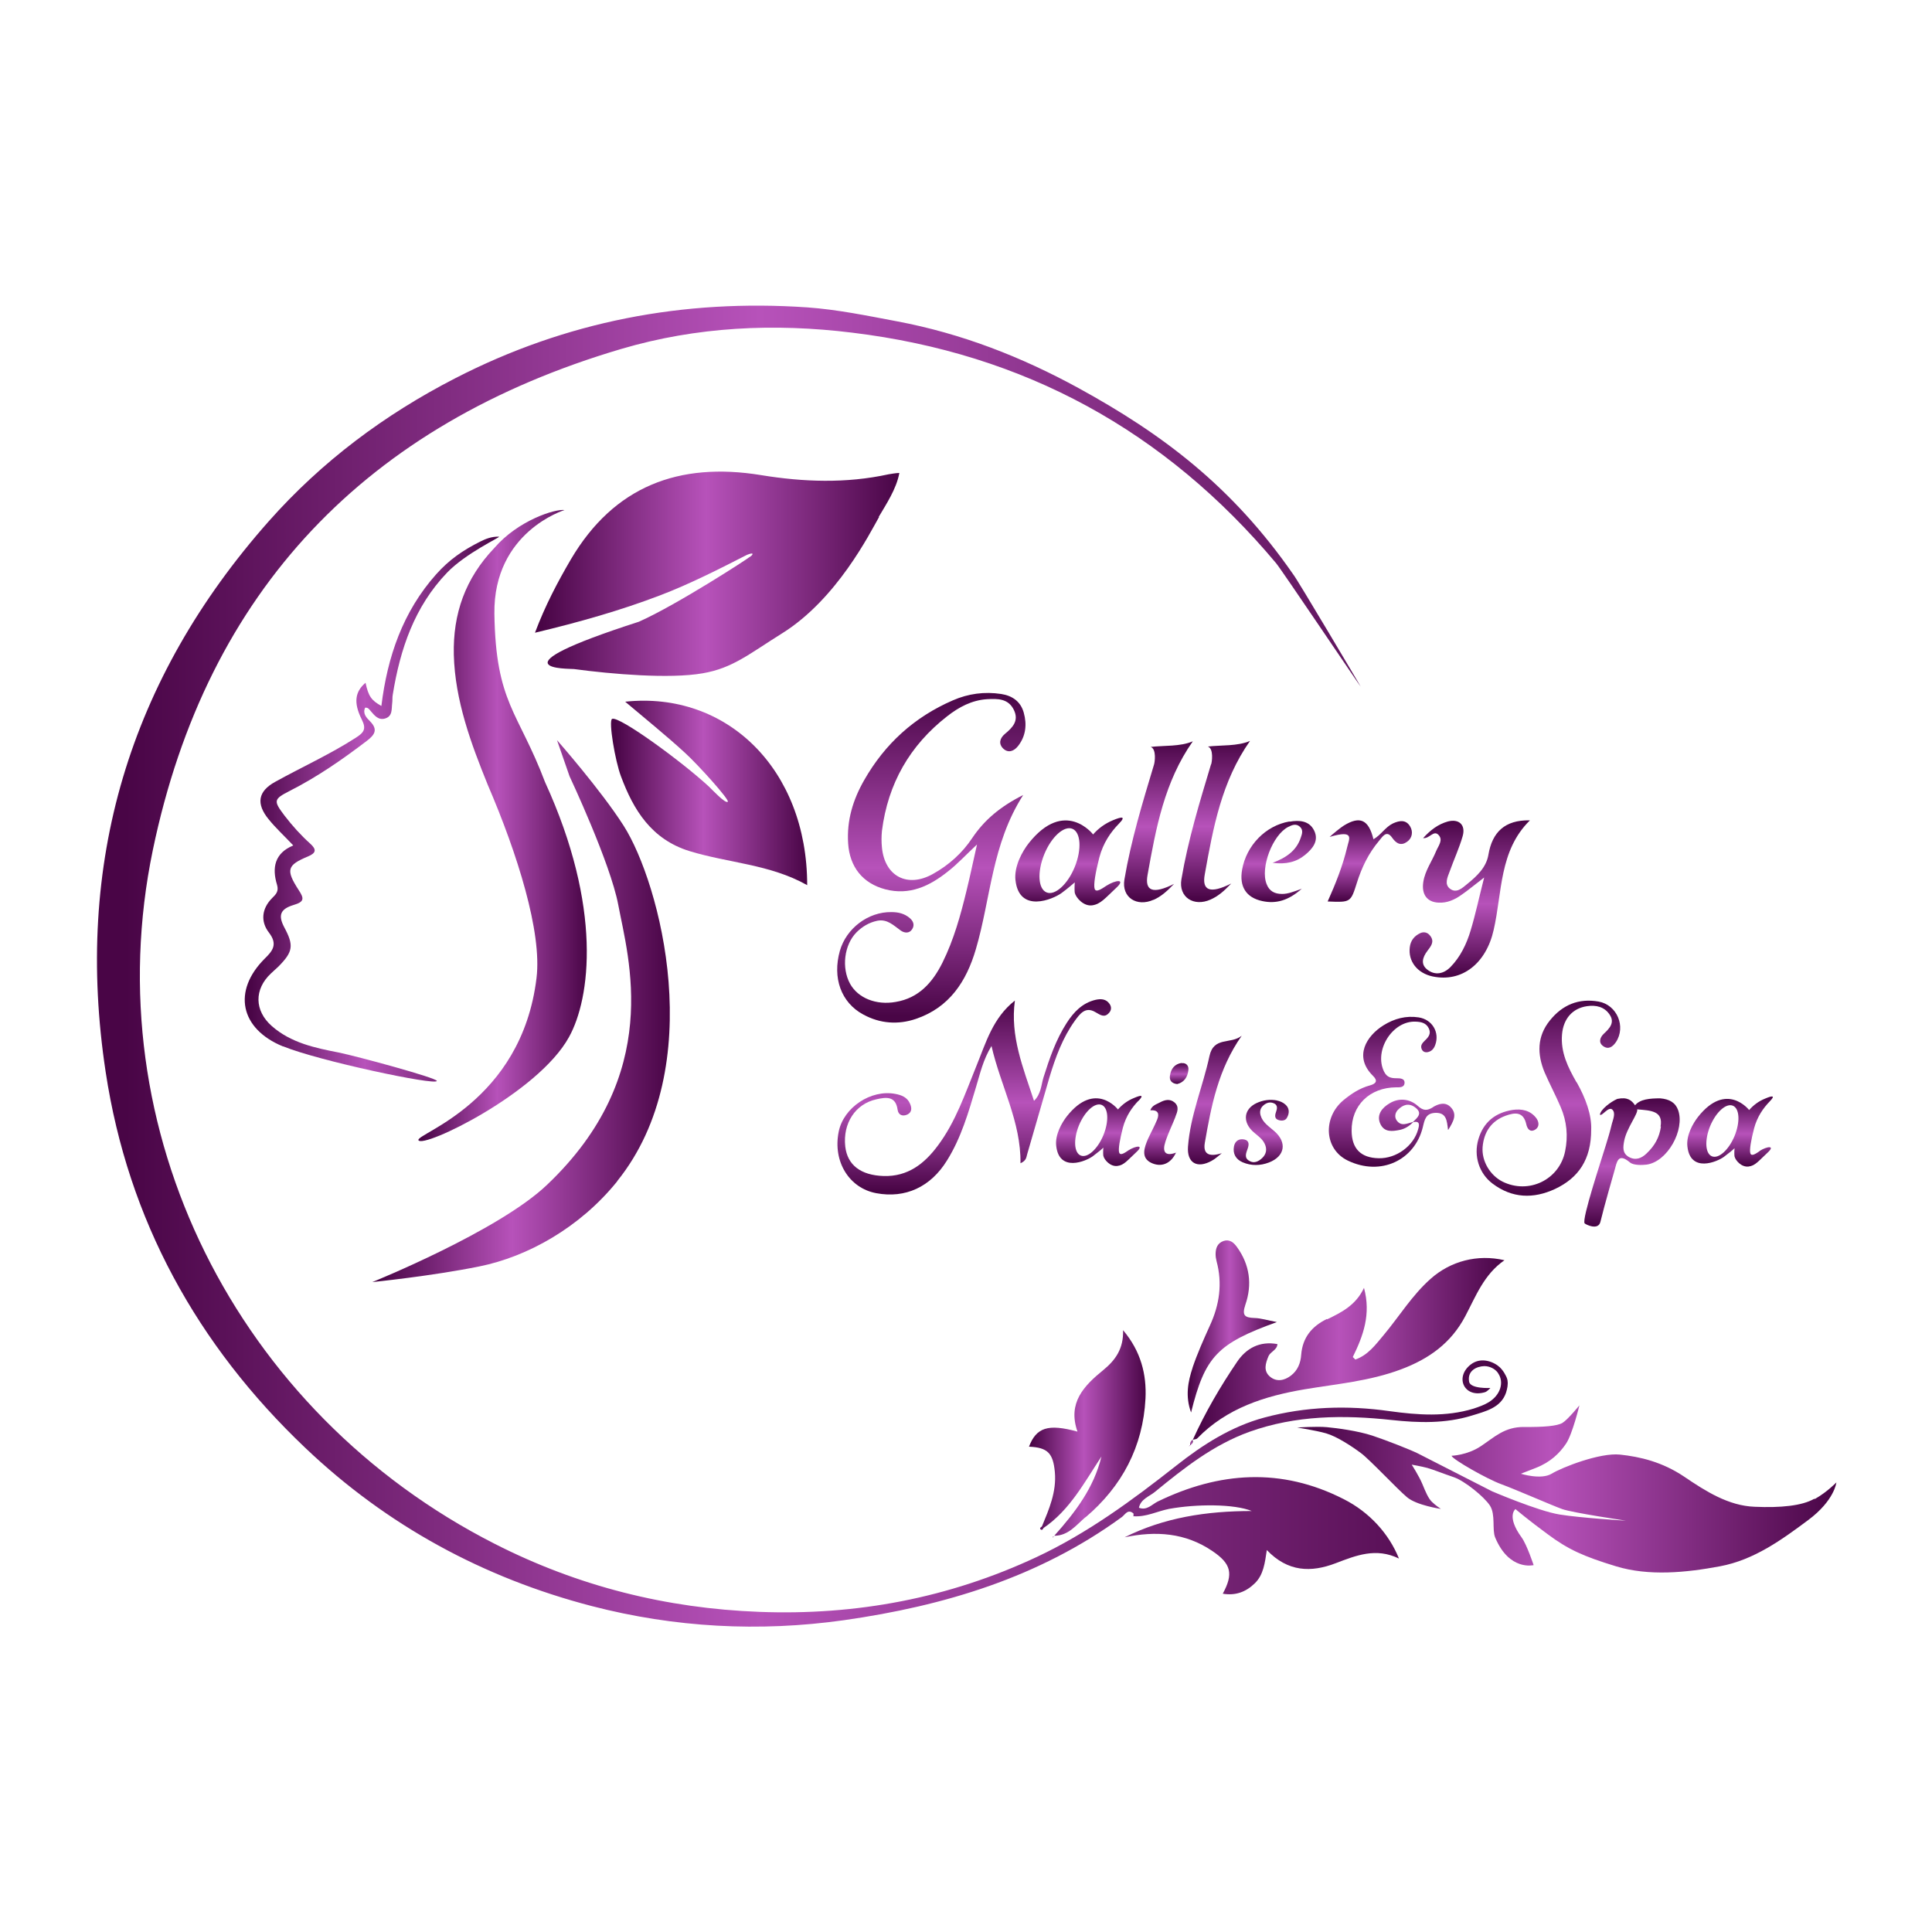 <?xml version="1.0" encoding="UTF-8"?>
<svg id="Layer_1" data-name="Layer 1" xmlns="http://www.w3.org/2000/svg" xmlns:xlink="http://www.w3.org/1999/xlink" viewBox="0 0 100 100">
  <defs>
    <style>
      .cls-1 {
        fill: url(#linear-gradient-2);
      }

      .cls-2 {
        fill: url(#linear-gradient-17);
      }

      .cls-3 {
        fill: url(#linear-gradient-15);
      }

      .cls-4 {
        fill: url(#linear-gradient-18);
      }

      .cls-5 {
        fill: url(#linear-gradient-28);
      }

      .cls-6 {
        fill: url(#linear-gradient-14);
      }

      .cls-7 {
        fill: url(#linear-gradient-20);
      }

      .cls-8 {
        fill: url(#linear-gradient-6);
      }

      .cls-9 {
        fill: url(#linear-gradient-35);
      }

      .cls-10 {
        fill: url(#linear-gradient-32);
      }

      .cls-11 {
        fill: url(#linear-gradient-11);
      }

      .cls-12 {
        fill: url(#linear-gradient-10);
      }

      .cls-13 {
        fill: url(#linear-gradient-16);
      }

      .cls-14 {
        fill: url(#linear-gradient-31);
      }

      .cls-15 {
        fill: url(#linear-gradient-21);
      }

      .cls-16 {
        fill: url(#linear-gradient-25);
      }

      .cls-17 {
        fill: url(#linear-gradient-5);
      }

      .cls-18 {
        fill: url(#linear-gradient-34);
      }

      .cls-19 {
        fill: url(#linear-gradient-7);
      }

      .cls-20 {
        fill: url(#linear-gradient-24);
      }

      .cls-21 {
        fill: url(#linear-gradient-9);
      }

      .cls-22 {
        fill: url(#linear-gradient-22);
      }

      .cls-23 {
        fill: url(#linear-gradient-3);
      }

      .cls-24 {
        fill: url(#linear-gradient);
      }

      .cls-25 {
        fill: url(#linear-gradient-27);
      }

      .cls-26 {
        fill: url(#linear-gradient-33);
      }

      .cls-27 {
        fill: url(#linear-gradient-29);
      }

      .cls-28 {
        fill: url(#linear-gradient-30);
      }

      .cls-29 {
        fill: url(#linear-gradient-23);
      }

      .cls-30 {
        fill: url(#linear-gradient-19);
      }

      .cls-31 {
        fill: url(#linear-gradient-4);
      }

      .cls-32 {
        fill: url(#linear-gradient-8);
      }

      .cls-33 {
        fill: url(#linear-gradient-12);
      }

      .cls-34 {
        fill: url(#linear-gradient-13);
      }

      .cls-35 {
        fill: url(#linear-gradient-26);
      }
    </style>
    <linearGradient id="linear-gradient" x1="67.11" y1="77.07" x2="95" y2="77.07" gradientUnits="userSpaceOnUse">
      <stop offset=".02" stop-color="#490546"/>
      <stop offset=".47" stop-color="#b752ba"/>
      <stop offset="1" stop-color="#490546"/>
    </linearGradient>
    <linearGradient id="linear-gradient-2" x1="61.72" y1="74.52" x2="61.74" y2="74.52" xlink:href="#linear-gradient"/>
    <linearGradient id="linear-gradient-3" x1="61.74" y1="69.81" x2="77.86" y2="69.81" xlink:href="#linear-gradient"/>
    <linearGradient id="linear-gradient-4" x1="61.6" y1="74.67" x2="61.74" y2="74.67" xlink:href="#linear-gradient"/>
    <linearGradient id="linear-gradient-5" x1="61.55" y1="74.83" x2="61.6" y2="74.83" xlink:href="#linear-gradient"/>
    <linearGradient id="linear-gradient-6" x1="5" y1="50" x2="78.03" y2="50" xlink:href="#linear-gradient"/>
    <linearGradient id="linear-gradient-7" x1="58.64" y1="78.48" x2="58.66" y2="78.48" xlink:href="#linear-gradient"/>
    <linearGradient id="linear-gradient-8" x1="53.26" y1="74.17" x2="59.3" y2="74.17" xlink:href="#linear-gradient"/>
    <linearGradient id="linear-gradient-9" x1="54.5" y1="79.55" x2="54.54" y2="79.55" xlink:href="#linear-gradient"/>
    <linearGradient id="linear-gradient-10" x1="54.54" y1="79.5" x2="54.57" y2="79.5" xlink:href="#linear-gradient"/>
    <linearGradient id="linear-gradient-11" x1="61.48" y1="68.67" x2="66.09" y2="68.67" xlink:href="#linear-gradient"/>
    <linearGradient id="linear-gradient-12" x1="27.68" y1="29.7" x2="46.55" y2="29.7" xlink:href="#linear-gradient"/>
    <linearGradient id="linear-gradient-13" x1="31.64" y1="41.05" x2="41.78" y2="41.05" xlink:href="#linear-gradient"/>
    <linearGradient id="linear-gradient-14" x1="12.69" y1="41.88" x2="25.85" y2="41.88" xlink:href="#linear-gradient"/>
    <linearGradient id="linear-gradient-15" x1="21.65" y1="42.74" x2="30.37" y2="42.74" xlink:href="#linear-gradient"/>
    <linearGradient id="linear-gradient-16" x1="19.27" y1="52.33" x2="34.67" y2="52.33" xlink:href="#linear-gradient"/>
    <linearGradient id="linear-gradient-17" x1="48.22" y1="52.93" x2="48.22" y2="35.87" xlink:href="#linear-gradient"/>
    <linearGradient id="linear-gradient-18" x1="76.05" y1="50.6" x2="76.05" y2="42.46" xlink:href="#linear-gradient"/>
    <linearGradient id="linear-gradient-19" x1="62.91" y1="46.69" x2="62.91" y2="38.35" xlink:href="#linear-gradient"/>
    <linearGradient id="linear-gradient-20" x1="59.95" y1="46.72" x2="59.95" y2="38.38" xlink:href="#linear-gradient"/>
    <linearGradient id="linear-gradient-21" x1="60.46" y1="45.89" x2="60.46" y2="45.88" xlink:href="#linear-gradient"/>
    <linearGradient id="linear-gradient-22" x1="66.18" y1="46.7" x2="66.18" y2="42.49" xlink:href="#linear-gradient"/>
    <linearGradient id="linear-gradient-23" x1="70.9" y1="46.67" x2="70.9" y2="42.46" xlink:href="#linear-gradient"/>
    <linearGradient id="linear-gradient-24" x1="50.43" y1="61.83" x2="50.43" y2="51.72" xlink:href="#linear-gradient"/>
    <linearGradient id="linear-gradient-25" x1="62.88" y1="60.27" x2="62.88" y2="53.61" xlink:href="#linear-gradient"/>
    <linearGradient id="linear-gradient-26" x1="65.29" y1="60.3" x2="65.29" y2="56.93" xlink:href="#linear-gradient"/>
    <linearGradient id="linear-gradient-27" x1="60.88" y1="59.65" x2="60.88" y2="59.63" xlink:href="#linear-gradient"/>
    <linearGradient id="linear-gradient-28" x1="60.09" y1="60.28" x2="60.09" y2="56.93" xlink:href="#linear-gradient"/>
    <linearGradient id="linear-gradient-29" x1="61.03" y1="56.11" x2="61.03" y2="55.02" xlink:href="#linear-gradient"/>
    <linearGradient id="linear-gradient-30" x1="56.88" y1="60.35" x2="56.88" y2="56.73" xlink:href="#linear-gradient"/>
    <linearGradient id="linear-gradient-31" x1="89.54" y1="60.39" x2="89.54" y2="56.77" xlink:href="#linear-gradient"/>
    <linearGradient id="linear-gradient-32" x1="55.33" y1="46.86" x2="55.33" y2="42.32" xlink:href="#linear-gradient"/>
    <linearGradient id="linear-gradient-33" x1="72.04" y1="60.39" x2="72.04" y2="52.63" xlink:href="#linear-gradient"/>
    <linearGradient id="linear-gradient-34" x1="80.14" y1="61.89" x2="80.14" y2="51.79" xlink:href="#linear-gradient"/>
    <linearGradient id="linear-gradient-35" x1="84.48" y1="63.49" x2="84.48" y2="56.85" xlink:href="#linear-gradient"/>
  </defs>
  <g>
    <path class="cls-24" d="M93.9,77.58c-.63,.36-1.73,.47-3.08,.41-1.35-.05-2.53-.8-3.65-1.56-1.13-.76-2.28-1.03-3.32-1.14-1.04-.11-3,.66-3.54,.99-.55,.33-1.59,0-1.59,0l.77-.3c.77-.3,1.24-.77,1.57-1.26,.33-.49,.69-1.98,.69-1.98,0,0-.6,.74-.88,.91-.27,.16-.96,.22-1.98,.21-1.02-.01-1.54,.53-2.25,1s-1.51,.49-1.51,.49c.06,.19,1.83,1.2,2.57,1.47,.74,.27,2.63,1.1,3.16,1.29,.53,.19,3.3,.6,3.3,.6,0,0-2.34-.14-3.44-.32-1.11-.18-3.49-1.2-3.49-1.2,0,0-3.46-1.77-3.84-1.96s-1.6-.67-2.35-.92c-.76-.25-1.82-.39-2.36-.44-.53-.05-1.54,.02-1.54,.02,0,0,.94,.14,1.5,.3,.56,.16,1.36,.69,1.8,1.02,.44,.32,1.88,1.86,2.38,2.28,.5,.43,1.76,.61,1.76,.61,0,0-.28-.18-.47-.37-.19-.19-.32-.51-.49-.92-.17-.41-.55-1-.55-1,0,0,.52,.09,.81,.17,.29,.08,.81,.29,1.37,.48,.56,.19,1.57,1.01,1.87,1.47,.3,.47,.1,1.24,.27,1.65,.73,1.75,1.99,1.43,1.99,1.43,0,0-.35-1.06-.62-1.43-.81-1.11-.32-1.47-.32-1.47,0,0,.63,.54,1.68,1.31,1.04,.77,1.81,1.13,3.52,1.65,1.7,.52,3.63,.33,5.39,0,1.76-.33,3.19-1.37,4.56-2.39s1.46-1.95,1.46-1.95c0,0-.47,.49-1.1,.85Z"/>
    <path class="cls-1" d="M61.73,74.53s0,0,0,0c0,0,0,0,0-.01,0,0,0,0-.01,0,0,0,0,0,0,.01Z"/>
    <path class="cls-23" d="M68.68,68.27c-.78,.38-1.26,.96-1.33,1.85-.03,.43-.18,.81-.53,1.08-.34,.26-.74,.34-1.08,.06-.36-.3-.24-.69-.08-1.07,.11-.24,.44-.31,.46-.62-.92-.17-1.62,.22-2.09,.92-.87,1.28-1.65,2.62-2.29,4.03,.08-.02,.19-.02,.24-.08,1.52-1.56,3.48-2.18,5.55-2.53,1.67-.28,3.35-.42,4.98-1.03,1.47-.55,2.6-1.37,3.33-2.75,.55-1.04,.97-2.17,2.03-2.9-1.4-.33-2.8,.05-3.82,.96-.96,.85-1.62,1.94-2.43,2.91-.42,.5-.81,1.04-1.47,1.27-.04-.04-.08-.09-.13-.13,.54-1.1,.95-2.21,.58-3.58-.42,.9-1.17,1.27-1.91,1.63Z"/>
    <path class="cls-31" d="M61.6,74.81c.1-.07,.17-.15,.13-.28-.12,.05-.12,.17-.13,.28Z"/>
    <path class="cls-17" d="M61.55,74.86s.03-.02,.04-.04c0,0,0-.01,0-.02,0,0,0,0-.01,0-.01,.02-.02,.03-.03,.05Z"/>
    <path class="cls-8" d="M69.54,77.59c-3.22-1.64-6.43-1.42-9.62,.13-.3,.15-.56,.48-.97,.32,.1-.46,.54-.58,.84-.83,1.5-1.23,3.02-2.43,4.88-3.1,2.4-.86,4.88-.88,7.37-.61,1.39,.15,2.78,.19,4.14-.23,.71-.22,1.5-.4,1.77-1.18,.07-.22,.11-.43,.08-.62h0s0,0,0-.02c-.02-.1-.06-.2-.12-.3-.06-.12-.15-.25-.27-.37-.29-.28-.97-.58-1.52-.15-.84,.66-.33,1.75,.74,1.43,.13-.04,.28-.22,.28-.22,0,0-1.04,.06-1.1-.33-.1-.57,.4-.79,.79-.8,.28,0,.54,.14,.68,.32,0,0,0,0,0,0,.01,.02,.03,.04,.04,.06,.31,.47,.11,1.11-.48,1.48-.24,.15-.53,.25-.8,.34-1.44,.44-2.9,.33-4.35,.13-2.18-.31-4.34-.24-6.47,.33-1.72,.46-3.2,1.41-4.58,2.5-2.27,1.79-4.59,3.49-7.21,4.72-4.55,2.13-9.34,3.03-14.35,2.84-4.83-.18-9.4-1.33-13.7-3.52-13.37-6.8-20.71-21.42-17.7-35.91,2.8-13.47,11.1-22.06,24.25-25.94,3.9-1.15,7.91-1.34,11.96-.84,8.89,1.08,16.18,5.07,21.93,11.93,.3,.36,4.36,6.4,4.38,6.39-.03-.06-3.29-5.57-3.5-5.82-3.16-4.55-6.76-7.25-11.1-9.63-2.96-1.62-6.06-2.83-9.41-3.46-1.54-.29-3.08-.61-4.64-.72-6.4-.44-12.49,.72-18.22,3.67-3.66,1.88-6.91,4.31-9.64,7.39-7.25,8.18-10.09,17.74-8.45,28.52,1.16,7.65,4.73,14.13,10.34,19.46,4.23,4.02,9.21,6.72,14.82,8.18,4.28,1.11,8.66,1.35,13.06,.73,5.18-.74,10.09-2.21,14.38-5.34,.16-.12,.31-.44,.6-.18,0,.05,0,.09,0,.14,.65,.05,1.23-.26,1.84-.38,1.43-.26,3.38-.26,4.28,.11-2.35,0-4.54,.34-6.58,1.36,1.61-.34,3.14-.24,4.54,.71,.98,.66,1.1,1.18,.54,2.21,.66,.11,1.2-.09,1.66-.54,.45-.44,.52-1.05,.62-1.72,1.09,1.14,2.29,1.17,3.57,.68,1.05-.4,2.08-.82,3.27-.24-.52-1.29-1.53-2.4-2.85-3.07Z"/>
    <polygon class="cls-19" points="58.64 78.5 58.66 78.47 58.66 78.47 58.65 78.47 58.64 78.5"/>
    <path class="cls-32" d="M56.18,78.54c1.9-1.61,2.98-3.66,3.11-6.15,.06-1.24-.23-2.44-1.16-3.54,.03,.97-.41,1.56-1.02,2.06-1.01,.82-1.86,1.7-1.34,3.19-1.53-.42-2.13-.21-2.51,.78,.98,.04,1.25,.35,1.34,1.32,.09,1.02-.3,1.91-.67,2.81-.06,.04-.13,.09-.07,.15,.07,.06,.12,0,.15-.07,1.37-.93,2.12-2.37,3-3.7-.39,1.62-1.36,2.89-2.44,4.1,.73,0,1.13-.55,1.61-.96Z"/>
    <path class="cls-21" d="M54.5,79.59s.03-.05,.04-.07c-.02,0-.03,.01-.04,.03,0,0,0,.03,0,.05Z"/>
    <path class="cls-12" d="M54.54,79.51s.01,0,.02,0c0,0,0,0,0,0,0,0-.01,0-.02,0,0,0,0,.01,0,.02Z"/>
    <path class="cls-11" d="M61.73,70.79c-.24,.72-.39,1.48-.08,2.32,.72-2.9,1.36-3.57,4.44-4.68-.48-.09-.82-.2-1.15-.21-.51-.02-.67-.12-.48-.69,.36-1.04,.23-2.07-.44-2.99-.16-.22-.37-.41-.68-.31-.33,.11-.42,.38-.42,.69,0,.12,.02,.24,.05,.36,.31,1.16,.15,2.26-.35,3.34-.32,.71-.64,1.42-.89,2.16Z"/>
    <path class="cls-33" d="M45.48,26.76c.38-.65,.92-1.45,1.07-2.28-.13,0-.47,.05-.56,.07-2.2,.48-4.41,.4-6.61,.04-4.24-.69-7.6,.58-9.83,4.36-.69,1.18-1.33,2.39-1.86,3.8,2.3-.55,4.42-1.15,6.49-1.94,1.54-.59,3.01-1.34,4.48-2.09,.44-.18,.3,.03,.11,.13-.05,.06-3.74,2.46-5.7,3.33-7.88,2.54-3.57,2.42-3.36,2.45,1.94,.26,4.94,.52,6.66,.22,1.56-.27,2.4-1,4.13-2.08,2.82-1.77,4.51-5.15,5-6.01Z"/>
    <path class="cls-34" d="M41.78,45.82c0-6.02-4.18-10.06-9.42-9.5,1.05,.89,2.11,1.74,3.1,2.65,.66,.6,2.32,2.44,2.21,2.53-.13,.11-.83-.65-.97-.78-1.39-1.29-4.66-3.68-5.02-3.51-.19,.11,.16,2.18,.46,2.97,.65,1.75,1.58,3.26,3.54,3.87,2.01,.62,4.17,.68,6.09,1.76Z"/>
    <path class="cls-6" d="M14.66,54.16c1.8,.74,7.9,2.04,7.95,1.79,.03-.15-4.14-1.28-5.07-1.47-1.23-.24-2.48-.5-3.47-1.37-.91-.8-.92-1.91-.04-2.73,.12-.12,.26-.23,.38-.35,.76-.77,.81-1.09,.3-2.04-.32-.61-.21-.94,.49-1.15,.54-.16,.56-.32,.26-.77-.68-1.05-.6-1.29,.48-1.74,.43-.18,.45-.36,.12-.66-.49-.44-.93-.93-1.33-1.45-.58-.77-.58-.85,.26-1.28,1.42-.72,2.72-1.62,3.98-2.58,.42-.32,.62-.59,.17-1.04-.17-.17-.38-.39-.24-.69,.16-.02,.22,.1,.3,.19,.19,.22,.39,.47,.73,.37,.4-.12,.33-.49,.37-.8,.02-.14,0-.29,.03-.44,.38-2.35,1.12-4.55,2.81-6.31,.97-1.01,2.79-1.85,2.69-1.86-.38-.02-.71,.12-.97,.25-.9,.45-1.61,.94-2.28,1.69-1.73,1.94-2.53,4.28-2.84,6.82-.52-.29-.67-.5-.82-1.2-.53,.45-.64,1.01-.2,1.89,.26,.51,.11,.69-.31,.96-1.34,.86-2.78,1.51-4.17,2.28-.89,.49-.99,1.13-.34,1.93,.38,.47,.83,.88,1.28,1.36-.97,.4-1.11,1.16-.84,2.04,.1,.34-.06,.49-.25,.68-.55,.55-.61,1.22-.17,1.79,.47,.61,.19,.95-.22,1.35-1.68,1.68-1.27,3.63,.94,4.54Z"/>
    <path class="cls-3" d="M29.22,26.4c-.48-.07-2.4,.53-3.63,1.96-1.51,1.58-2.15,3.41-2.1,5.53,.06,2.36,.89,4.6,1.76,6.74,1.53,3.56,2.81,7.62,2.52,9.99-.78,6.47-6.3,8.07-6.11,8.4,.24,.43,6.19-2.43,7.79-5.34,1.11-2,1.74-6.7-1.24-13.2-1.39-3.67-2.55-4.08-2.62-8.71-.06-4.25,3.63-5.37,3.63-5.37Z"/>
    <path class="cls-13" d="M31.95,61.13c4.76-5.92,2.21-15.44,.33-18.39-1.18-1.85-3.45-4.43-3.45-4.43l.65,1.87s2.11,4.48,2.52,6.65c.52,2.77,2.35,8.77-3.69,14.5-2.52,2.4-9.04,5.03-9.04,5.03,0,0,3.07-.31,5.54-.81,2.48-.5,5.2-2,7.14-4.41Z"/>
  </g>
  <g>
    <path class="cls-2" d="M44.7,52.52c.85,.46,1.78,.53,2.7,.22,1.74-.59,2.62-1.94,3.11-3.61,.77-2.61,.82-5.44,2.45-7.98-1.19,.6-2.01,1.29-2.64,2.23-.51,.77-1.21,1.4-2.04,1.86-1.31,.73-2.48,.12-2.63-1.36-.03-.29-.03-.59,0-.88,.31-2.44,1.44-4.42,3.38-5.93,.6-.47,1.27-.83,2.06-.88,.55-.03,1.1-.04,1.39,.56,.27,.56-.07,.91-.47,1.24-.26,.22-.34,.51-.08,.76,.27,.25,.56,.12,.76-.13,.41-.52,.47-1.12,.3-1.73-.16-.58-.59-.88-1.17-.97-.86-.13-1.7-.02-2.5,.33-1.99,.86-3.52,2.25-4.59,4.13-.58,1.01-.91,2.09-.83,3.28,.08,1.21,.75,2.06,1.92,2.37,1.26,.33,2.3-.17,3.24-.92,.49-.38,.91-.84,1.51-1.4-.21,.92-.36,1.65-.54,2.38-.31,1.28-.66,2.55-1.25,3.74-.51,1.02-1.22,1.83-2.42,2.03-1.01,.18-1.95-.2-2.36-.94-.45-.82-.31-2.01,.33-2.66,.3-.3,.65-.51,1.07-.6,.53-.11,.86,.25,1.23,.51,.19,.13,.44,.15,.58-.07,.14-.21,.07-.42-.12-.58-.28-.24-.6-.31-.95-.31-1.2-.02-2.34,.84-2.67,2.01-.39,1.39,.06,2.67,1.21,3.29Z"/>
    <path class="cls-4" d="M79.17,42.46c-1.27-.02-1.93,.6-2.13,1.78-.11,.66-.6,1.11-1.09,1.51-.26,.21-.56,.51-.9,.25-.3-.23-.13-.59-.02-.88,.22-.62,.5-1.22,.68-1.85,.16-.58-.2-.9-.77-.75-.5,.14-.9,.44-1.28,.86,.34,.04,.55-.45,.81-.15,.23,.26-.02,.55-.13,.81-.22,.54-.58,1.02-.67,1.61-.1,.64,.19,1.04,.78,1.07,.46,.03,.86-.16,1.22-.42,.33-.23,.64-.49,1.15-.88-.27,1.06-.45,1.91-.7,2.74-.21,.7-.53,1.37-1.05,1.9-.35,.35-.79,.44-1.19,.13-.36-.28-.25-.64,0-.97,.17-.23,.39-.47,.15-.78-.13-.18-.33-.23-.52-.14-.3,.14-.5,.38-.54,.73-.09,.73,.39,1.34,1.18,1.51,1.52,.32,2.77-.67,3.16-2.4,.45-1.95,.28-4.11,1.88-5.68Z"/>
    <path class="cls-30" d="M62.68,39.57c-.59,1.96-1.19,3.92-1.53,5.94-.16,.93,.64,1.44,1.51,1.05,.36-.16,.66-.4,1.07-.83-1.1,.55-1.53,.37-1.37-.48,.43-2.4,.87-4.81,2.34-6.9-.65,.28-1.48,.21-2.18,.29,.31,.11,.21,.81,.17,.92Z"/>
    <path class="cls-7" d="M59.7,46.58c.36-.16,.66-.4,1.07-.83-1.1,.55-1.53,.37-1.37-.48,.43-2.4,.87-4.81,2.34-6.9-.65,.28-1.48,.21-2.18,.29,.31,.11,.21,.81,.17,.92-.59,1.96-1.19,3.92-1.53,5.94-.16,.93,.64,1.44,1.51,1.05Z"/>
    <path class="cls-15" d="M60.47,45.89h0s0,0,0,0c0,0,0,0,.01,0Z"/>
    <path class="cls-22" d="M66.74,42.52c-1.23,.21-2.23,1.24-2.45,2.5-.15,.86,.2,1.44,1.05,1.62,.7,.15,1.34-.02,2.04-.64-.46,.17-.73,.27-1.02,.27-.38,0-.66-.14-.8-.51-.34-.84,.31-2.55,1.12-2.96,.2-.1,.41-.19,.61,0,.17,.16,.11,.36,.04,.55-.22,.67-.74,1.04-1.46,1.31,.69,.09,1.23-.04,1.68-.41,.39-.32,.73-.73,.47-1.26-.25-.51-.76-.55-1.27-.46Z"/>
    <path class="cls-29" d="M68.72,46.66c1.19,.05,1.19,.05,1.51-.96,.25-.8,.61-1.54,1.15-2.18,.17-.2,.38-.58,.67-.17,.23,.33,.47,.44,.78,.22,.27-.19,.32-.52,.16-.79-.21-.36-.54-.32-.89-.16-.4,.19-.62,.6-1.01,.82-.25-1.02-.7-1.22-1.53-.71-.14,.08-.62,.47-.74,.59,1.34-.4,1,.12,.91,.53-.23,.97-.6,1.89-1.01,2.81Z"/>
    <path class="cls-20" d="M56.7,52.39c.25,.14,.46,.31,.7,.04,.13-.14,.14-.31,.03-.47-.18-.26-.45-.27-.72-.21-.69,.16-1.14,.64-1.5,1.2-.56,.87-.89,1.84-1.2,2.82-.12,.39-.12,.85-.49,1.21-.57-1.73-1.24-3.35-.99-5.19-1.14,.89-1.5,2.18-1.99,3.38-.58,1.42-1.07,2.89-2,4.13-.69,.93-1.55,1.61-2.81,1.57-1.17-.04-1.87-.56-1.98-1.53-.13-1.2,.52-2.2,1.61-2.44,.49-.11,1-.19,1.1,.54,.04,.27,.25,.36,.5,.25,.25-.12,.24-.35,.14-.57-.14-.32-.43-.44-.76-.5-1.26-.24-2.68,.7-2.93,1.96-.31,1.54,.54,2.92,1.95,3.18,1.5,.28,2.81-.32,3.66-1.7,.73-1.17,1.11-2.49,1.5-3.8,.21-.69,.36-1.4,.8-2.12,.48,2.1,1.53,3.92,1.5,6.07,.32-.14,.3-.33,.35-.48,.39-1.32,.76-2.65,1.15-3.97,.31-1.03,.68-2.04,1.31-2.92,.25-.34,.54-.77,1.07-.45Z"/>
    <path class="cls-16" d="M62.36,59.16c.33-1.9,.69-3.81,1.91-5.55-.57,.46-1.45,.02-1.67,1.06-.34,1.57-.99,3.06-1.11,4.68-.06,.85,.48,1.15,1.23,.73,.19-.1,.35-.26,.52-.39-.55,.17-.99,.13-.88-.53Z"/>
    <path class="cls-35" d="M66.1,56.96c-.37-.07-.73-.02-1.07,.14-.63,.3-.72,.92-.23,1.42,.22,.22,.52,.38,.66,.68,.13,.27,.09,.53-.13,.74-.19,.18-.42,.29-.66,.15-.29-.16-.17-.41-.09-.64,.07-.2,.09-.41-.17-.47-.28-.06-.49,.08-.54,.36-.07,.38,.1,.67,.45,.82,.45,.19,.91,.18,1.36,.01,.83-.32,.95-1.04,.28-1.62-.27-.24-.6-.44-.71-.81-.06-.2-.02-.39,.15-.53,.16-.14,.35-.19,.54-.1,.16,.07,.18,.21,.13,.37-.07,.21-.16,.44,.17,.51,.15,.03,.31,0,.38-.15,.13-.23,.12-.49-.09-.67-.12-.11-.29-.18-.45-.21Z"/>
    <path class="cls-25" d="M60.88,59.63s0,0,0,.01c0,0,.01,0,.02,0h0Z"/>
    <path class="cls-5" d="M60.84,57.8c.1-.25,.21-.52-.05-.74-.24-.2-.51-.13-.75,0-.18,.1-.41,.15-.5,.41,.41-.03,.48,.18,.35,.49-.14,.34-.32,.66-.47,.99-.19,.44-.38,.96,.15,1.23,.53,.26,1.03,.06,1.3-.52-.57,.21-.72-.05-.55-.56,.14-.44,.35-.85,.52-1.29Z"/>
    <path class="cls-27" d="M61.16,55.02c-.36,.05-.55,.3-.6,.64-.05,.25,.08,.42,.37,.45,.37-.09,.54-.37,.58-.72,.03-.22-.11-.39-.35-.36Z"/>
    <path class="cls-28" d="M58.93,56.98c.32-.34,.1-.29-.23-.15-.35,.14-.62,.35-.84,.6,0,0,0-.01,0-.01,0,0-1.17-1.5-2.64,.36-.26,.33-.62,.96-.55,1.53,.15,1.38,1.54,.8,1.9,.53,.27-.2,.46-.36,.54-.44-.02,.22-.01,.38,0,.43,.05,.21,.36,.56,.72,.52s.54-.31,.98-.71c.44-.4-.02-.34-.4-.1-.19,.13-.42,.29-.48,.12-.06-.16,.03-.68,.19-1.29,.16-.61,.48-1.06,.81-1.4Zm-1.82,1.78c-.3,.72-.82,1.19-1.17,1.05-.35-.14-.39-.84-.09-1.57,.3-.72,.82-1.19,1.17-1.05s.39,.84,.09,1.57Z"/>
    <path class="cls-14" d="M91.08,59.58c-.19,.13-.42,.29-.48,.12-.06-.16,.03-.68,.19-1.29,.16-.61,.48-1.06,.81-1.4s.1-.29-.23-.15c-.35,.14-.62,.35-.84,.6,0,0,0-.01,0-.01,0,0-1.17-1.5-2.64,.36-.26,.33-.62,.96-.55,1.53,.15,1.38,1.54,.8,1.9,.53,.27-.2,.46-.36,.54-.44-.02,.22-.01,.38,0,.43,.05,.21,.36,.56,.72,.52s.54-.31,.98-.71c.44-.4-.02-.34-.4-.1Zm-1.3-.78c-.3,.72-.82,1.19-1.17,1.05-.35-.14-.39-.84-.09-1.57,.3-.72,.82-1.19,1.17-1.05s.39,.84,.09,1.57Z"/>
    <path class="cls-10" d="M52.56,45.55c.19,1.74,1.94,1,2.39,.67,.34-.25,.57-.46,.68-.55-.02,.28-.01,.48,0,.54,.06,.26,.46,.71,.9,.65,.44-.06,.68-.38,1.23-.89,.55-.5-.02-.43-.5-.12-.24,.16-.53,.36-.6,.16-.07-.2,.04-.85,.24-1.62,.2-.77,.6-1.33,1.01-1.75,.41-.42,.12-.36-.29-.19-.44,.18-.78,.44-1.05,.75,0,0,0-.02,0-.02,0,0-1.46-1.88-3.32,.46-.33,.42-.77,1.2-.69,1.92Zm1.49-1.33c.37-.91,1.03-1.5,1.46-1.32s.49,1.06,.12,1.97c-.37,.91-1.03,1.5-1.46,1.32-.44-.18-.49-1.06-.12-1.97Z"/>
    <path class="cls-26" d="M74.17,57.31c-.31,.19-.5,.19-.8-.08-.42-.37-.98-.41-1.45-.12-.36,.21-.7,.58-.47,1.07,.21,.44,.62,.38,1.02,.3,.27-.06,.49-.21,.68-.4,0,0,0,0,0,0,0,0,0,0,0,0,.35-.07,.32,.14,.25,.38-.23,.85-1.12,1.51-2.04,1.49-.92-.02-1.39-.49-1.4-1.41-.02-1.32,.93-2.25,2.3-2.26,.19,0,.44,.02,.44-.25,0-.21-.24-.22-.4-.22-.29,0-.51-.04-.66-.34-.54-1.09,.43-2.64,1.63-2.59,.28,.01,.54,.06,.68,.34,.14,.28-.01,.46-.2,.64-.12,.12-.25,.25-.16,.45,.06,.13,.17,.17,.3,.15,.21-.04,.33-.18,.4-.38,.23-.64-.15-1.31-.86-1.42-.65-.1-1.26,.06-1.82,.41-.87,.54-1.56,1.61-.55,2.61,.27,.26,.17,.41-.15,.5-.53,.14-.98,.44-1.39,.78-1.06,.9-.98,2.52,.24,3.11,1.72,.83,3.46-.03,3.88-1.71,.1-.41,.15-.75,.68-.76,.54,0,.57,.38,.63,.88,0,0,0,0,.01,0,.28-.45,.47-.8,.14-1.16-.28-.31-.65-.19-.94-.01Zm-1.03,.76s0,0,0,0c0,0,0,0,0,0-.29,.07-.61,.26-.85-.08-.12-.17-.08-.39,.06-.54,.26-.27,.57-.38,.9-.13,.4,.3,.12,.52-.1,.74Z"/>
    <path class="cls-18" d="M81.6,56.02c-.44-.77-.83-1.55-.75-2.48,.07-.81,.54-1.35,1.29-1.46,.47-.07,.9,.03,1.17,.43,.29,.42,0,.72-.3,1-.2,.19-.28,.45-.04,.63,.27,.2,.49,.06,.67-.2,.53-.8,.06-1.93-.9-2.1-1.03-.18-1.87,.17-2.52,.98-.67,.83-.66,1.75-.27,2.69,.26,.6,.57,1.18,.83,1.79,.32,.74,.39,1.51,.23,2.29-.3,1.48-1.89,2.24-3.24,1.57-.65-.33-1.09-1.07-1.03-1.8,.07-.77,.45-1.34,1.19-1.61,.47-.17,.92-.23,1.07,.44,.05,.23,.19,.44,.46,.28,.23-.14,.2-.39,.07-.58-.31-.42-.77-.51-1.24-.44-.89,.14-1.51,.63-1.77,1.52-.25,.85,.03,1.76,.73,2.29,1.02,.77,2.12,.8,3.24,.28,1.21-.57,1.87-1.52,1.87-3.07,.03-.77-.29-1.63-.75-2.45Z"/>
    <path class="cls-9" d="M85.94,56.85c-.54,0-1.05,.04-1.31,.36-.18-.26-.39-.44-.92-.33-.34,.15-.85,.53-.9,.81,.09,.13,.45-.46,.65-.25,.18,.18,.02,.53-.03,.73-.09,.38-.2,.75-.32,1.13-.21,.7-1.25,3.81-1.09,4.02,.04,.05,.71,.4,.82-.09,.2-.83,.67-2.45,.73-2.66,.12-.42,.17-.93,.8-.4,.18,.15,.62,.14,.86,.11,1.08-.15,1.99-1.8,1.63-2.82-.14-.39-.45-.57-.93-.61Zm.03,1.46c-.08,.56-.32,.99-.74,1.39-.27,.26-.58,.38-.93,.18-.34-.2-.29-.52-.23-.84,.13-.66,.73-1.4,.67-1.62,.69,.06,1.36,.07,1.21,.89Z"/>
  </g>
</svg>